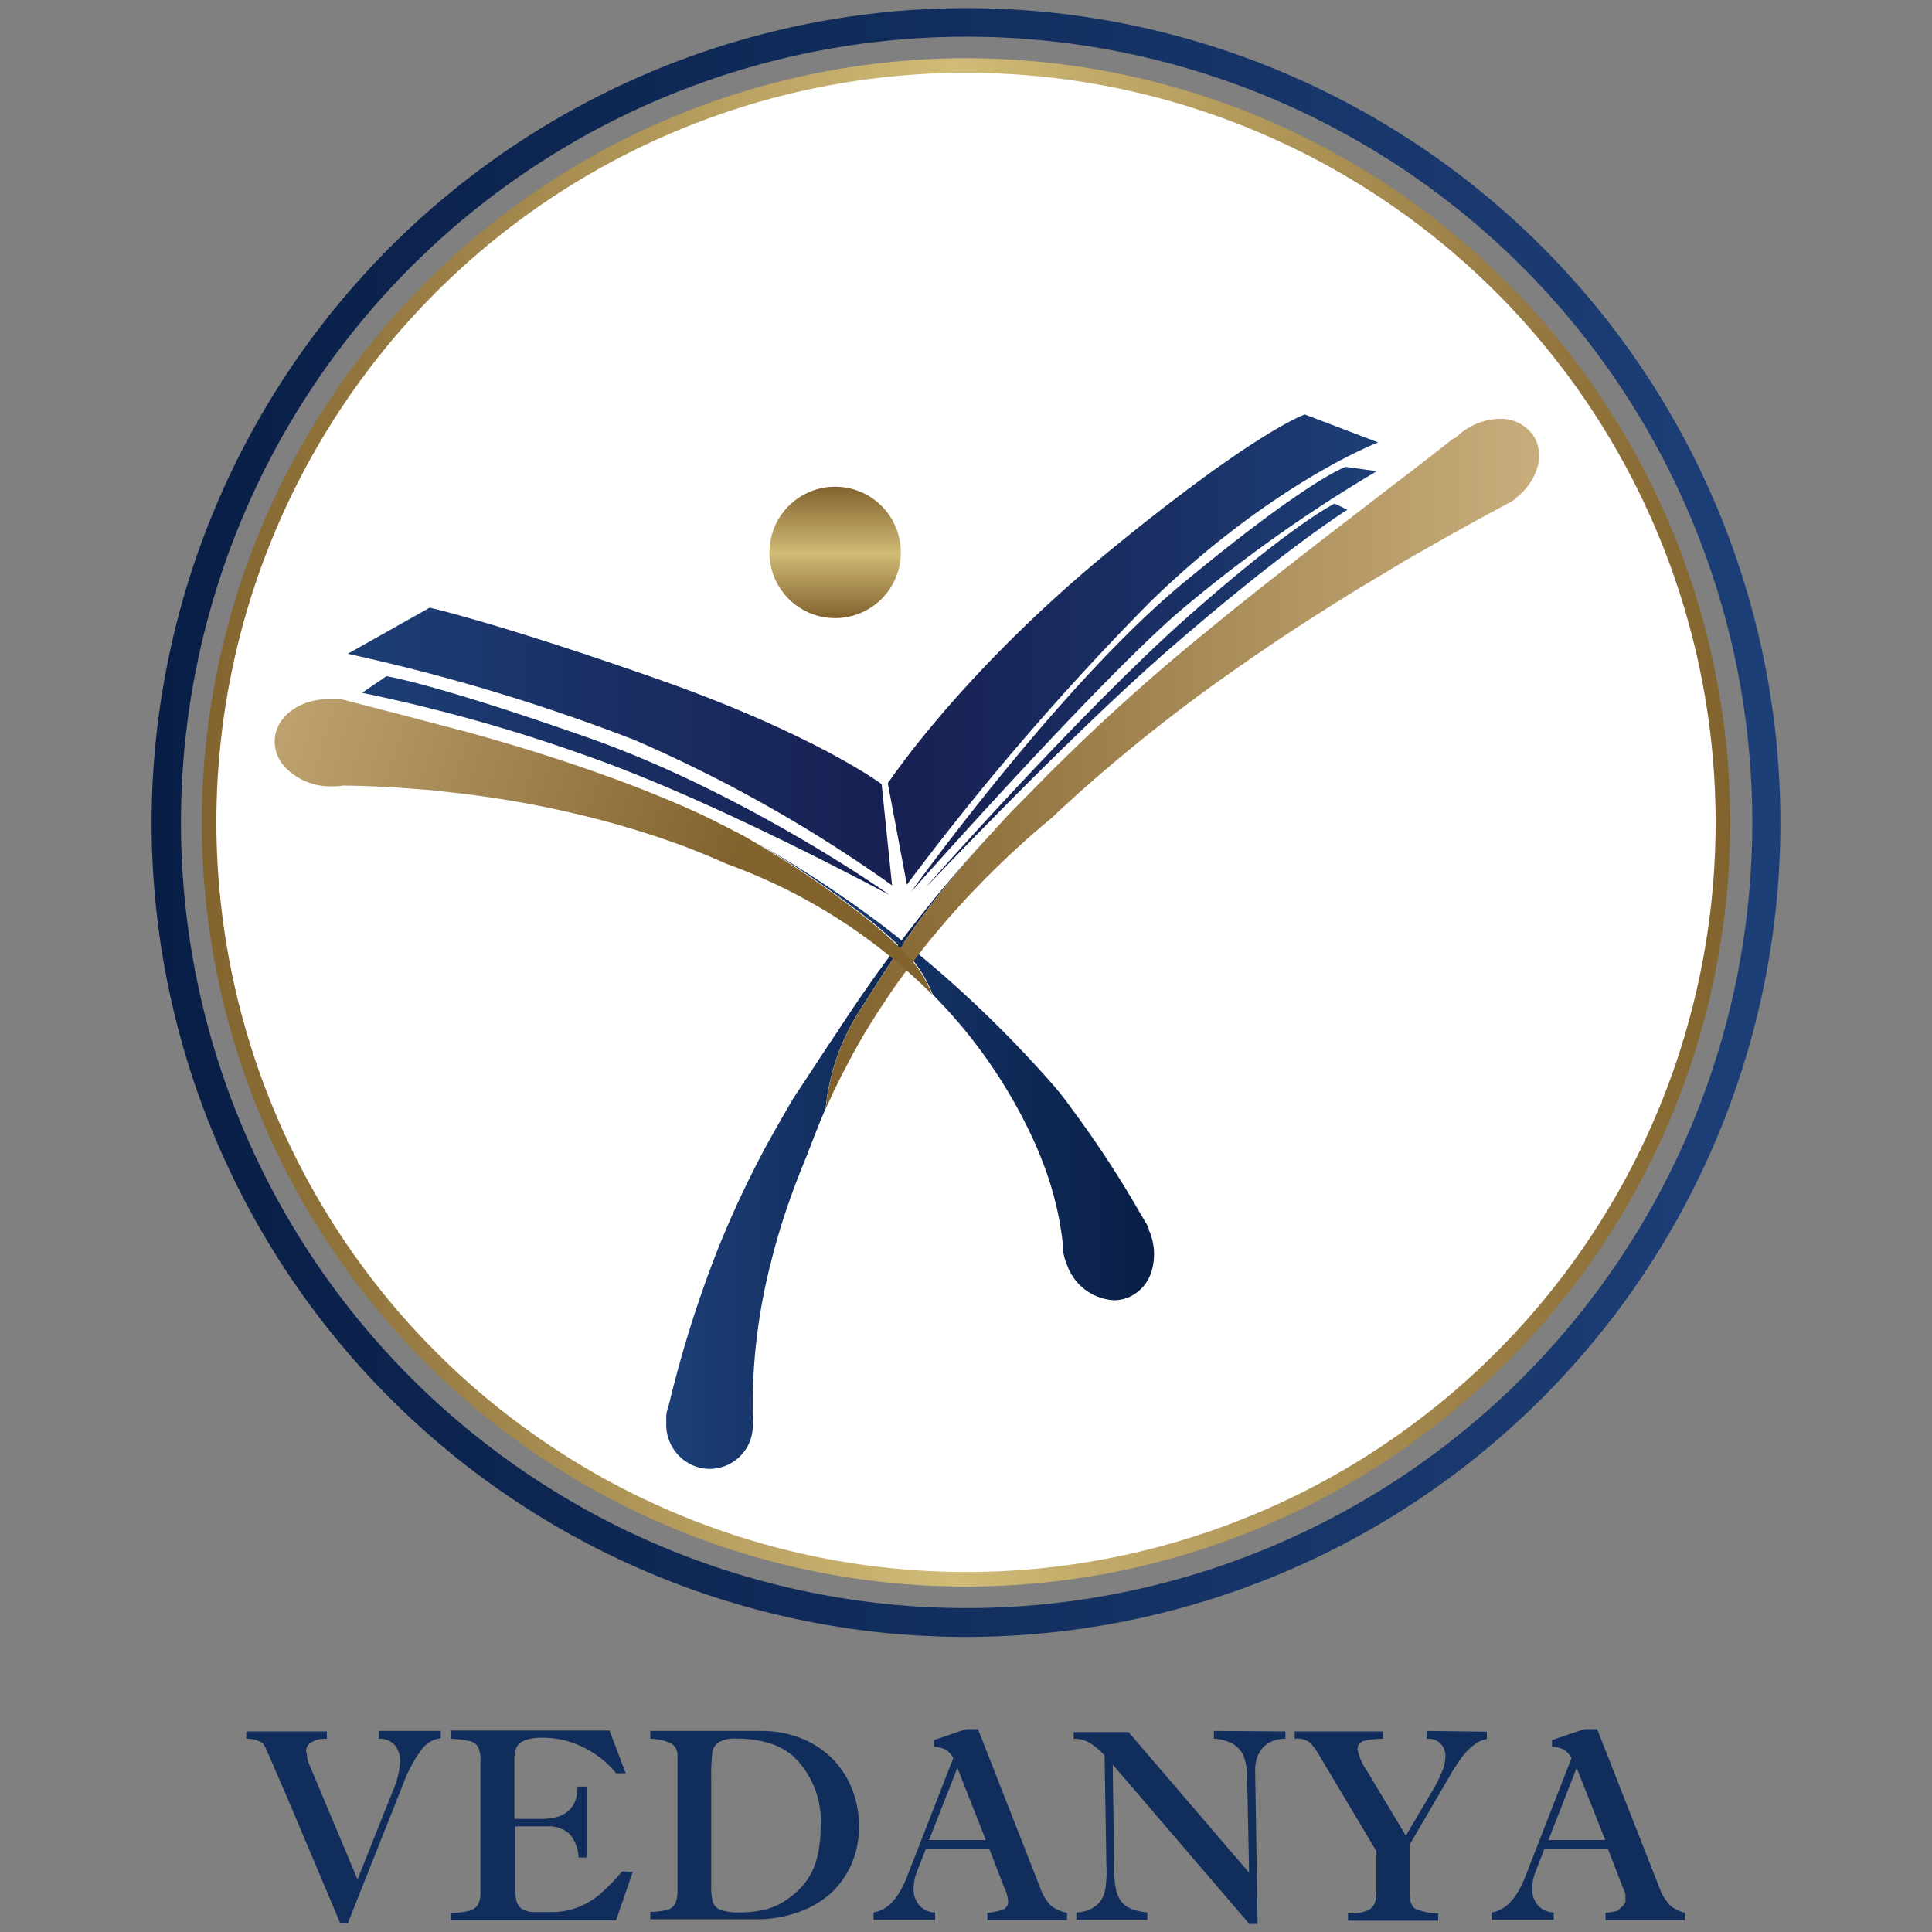 <svg id="Layer_1" data-name="Layer 1" xmlns="http://www.w3.org/2000/svg" xmlns:xlink="http://www.w3.org/1999/xlink" viewBox="0 0 150 150"><rect x="0" y="0" width="150" height="150" fill="#808080" stroke="none"/><defs><style>.cls-1{fill:#fff;}.cls-10,.cls-11,.cls-12,.cls-13,.cls-14,.cls-15,.cls-2,.cls-4,.cls-5,.cls-6,.cls-7,.cls-8,.cls-9{fill-rule:evenodd;}.cls-2{fill:url(#linear-gradient);}.cls-3{fill:#112d5c;}.cls-4{fill:url(#linear-gradient-2);}.cls-5{fill:url(#linear-gradient-3);}.cls-6{fill:url(#linear-gradient-4);}.cls-7{fill:url(#linear-gradient-5);}.cls-8{fill:url(#linear-gradient-6);}.cls-9{fill:url(#linear-gradient-7);}.cls-10{fill:url(#linear-gradient-8);}.cls-11{fill:url(#linear-gradient-9);}.cls-12{fill:url(#linear-gradient-10);}.cls-13{fill:url(#linear-gradient-11);}.cls-14{fill:url(#linear-gradient-12);}.cls-15{fill:url(#linear-gradient-13);}</style><linearGradient id="linear-gradient" x1="11.77" y1="63.85" x2="138.23" y2="63.85" gradientUnits="userSpaceOnUse"><stop offset="0" stop-color="#081e46"/><stop offset="1" stop-color="#1d3f78"/></linearGradient><linearGradient id="linear-gradient-2" x1="57.93" y1="65.2" x2="58.67" y2="65.2" xlink:href="#linear-gradient"/><linearGradient id="linear-gradient-3" x1="58.67" y1="83.18" x2="89.6" y2="83.18" gradientUnits="userSpaceOnUse"><stop offset="0" stop-color="#1d3f78"/><stop offset="1" stop-color="#081e46"/></linearGradient><linearGradient id="linear-gradient-4" x1="51.73" y1="89.36" x2="76.99" y2="89.36" xlink:href="#linear-gradient-3"/><linearGradient id="linear-gradient-5" x1="68.93" y1="50.42" x2="106.99" y2="50.42" gradientUnits="userSpaceOnUse"><stop offset="0" stop-color="#182052"/><stop offset="0.56" stop-color="#1a3065"/><stop offset="1" stop-color="#1c3f76"/></linearGradient><linearGradient id="linear-gradient-6" x1="27.01" y1="57.96" x2="69.3" y2="57.96" gradientUnits="userSpaceOnUse"><stop offset="0" stop-color="#1c3f76"/><stop offset="0.44" stop-color="#1a3065"/><stop offset="1" stop-color="#182052"/></linearGradient><linearGradient id="linear-gradient-7" x1="28.11" y1="60.97" x2="68.95" y2="60.97" xlink:href="#linear-gradient-6"/><linearGradient id="linear-gradient-8" x1="70.71" y1="52.74" x2="106.9" y2="52.74" xlink:href="#linear-gradient-5"/><linearGradient id="linear-gradient-9" x1="71.91" y1="53.98" x2="104.61" y2="53.98" xlink:href="#linear-gradient-5"/><linearGradient id="linear-gradient-10" x1="64.09" y1="59.28" x2="119.5" y2="59.28" gradientUnits="userSpaceOnUse"><stop offset="0" stop-color="#82632e"/><stop offset="1" stop-color="#c8ae7c"/></linearGradient><linearGradient id="linear-gradient-11" x1="15.2" y1="54.89" x2="56.53" y2="67.67" gradientUnits="userSpaceOnUse"><stop offset="0" stop-color="#c8ae7c"/><stop offset="1" stop-color="#82632e"/></linearGradient><linearGradient id="linear-gradient-12" x1="64.84" y1="47.98" x2="64.84" y2="37.79" gradientUnits="userSpaceOnUse"><stop offset="0" stop-color="#82632e"/><stop offset="0.49" stop-color="#d0bb77"/><stop offset="1" stop-color="#82632e"/></linearGradient><linearGradient id="linear-gradient-13" x1="15.67" y1="63.85" x2="134.33" y2="63.85" xlink:href="#linear-gradient-12"/></defs><circle class="cls-1" cx="75" cy="63.85" r="58.75" transform="translate(-14.91 23.62) rotate(-16.3)"/><path class="cls-2" d="M14.05,63.85a61,61,0,1,1,61,61A61,61,0,0,1,14.05,63.85Zm-2.28,0A63.23,63.23,0,1,0,75,.63,63.3,63.3,0,0,0,11.77,63.85Z"/><path class="cls-3" d="M81.57,147.93a3.78,3.78,0,0,1-.83-1.41l-4.81-12.27H75l-2.49.85v.51a2.54,2.54,0,0,1,.91.23,1.69,1.69,0,0,1,.59.66l-3.59,9.21c-.66,1.69-1.52,2.61-2.6,2.77v.57H72.6v-.57a1.63,1.63,0,0,1-1.23-.56,1.87,1.87,0,0,1-.44-1.23,3.75,3.75,0,0,1,.27-1.4l.69-1.76H76.8l1.16,3a2.9,2.9,0,0,1,.31,1.09.63.63,0,0,1-.41.64,4.24,4.24,0,0,1-1.2.25v.57h6.18v-.57A2.84,2.84,0,0,1,81.57,147.93Zm-9.44-5.07,2.2-5.6,2.21,5.6Z"/><path class="cls-3" d="M66.14,138.87a7,7,0,0,0-1.56-2.37,7.15,7.15,0,0,0-2.43-1.56,8.48,8.48,0,0,0-3.08-.55H50.49V135a4.15,4.15,0,0,1,1.61.35,1.07,1.07,0,0,1,.5,1V146.8a2.37,2.37,0,0,1-.18,1,1,1,0,0,1-.62.48,5.43,5.43,0,0,1-1.31.16v.57h8.24a9.36,9.36,0,0,0,3.23-.54A7.59,7.59,0,0,0,64.5,147a6.67,6.67,0,0,0,1.62-2.31,7.17,7.17,0,0,0,.57-2.87A7.78,7.78,0,0,0,66.14,138.87Zm-8.69,9.61a4.19,4.19,0,0,1-1.51-.2,1,1,0,0,1-.6-.61,5.24,5.24,0,0,1-.12-1.32V138a15.74,15.74,0,0,1,.08-1.9,1.14,1.14,0,0,1,.48-.82,2.42,2.42,0,0,1,1.37-.29,8.56,8.56,0,0,1,2.47.32,5.15,5.15,0,0,1,1.92,1,6.94,6.94,0,0,1,2.17,5.56,9.25,9.25,0,0,1-.25,2.26,5.37,5.37,0,0,1-.78,1.81,6,6,0,0,1-1.5,1.48,5.13,5.13,0,0,1-1.7.82A8.34,8.34,0,0,1,57.45,148.48Z"/><path class="cls-3" d="M94.25,134.39V135a3,3,0,0,1,1,.19,2.11,2.11,0,0,1,.84.48,2,2,0,0,1,.57,1,5,5,0,0,1,.17,1.43l.15,7.3-9.36-10.92H83.36V135h.12a2.26,2.26,0,0,1,1.16.34,5.2,5.2,0,0,1,1.12.95l0,0,.14,8.5a9.61,9.61,0,0,1-.08,1.87,2.14,2.14,0,0,1-.65,1.24,2.52,2.52,0,0,1-1.6.58v.57h5.51v-.57a4.15,4.15,0,0,1-1.3-.3,1.81,1.81,0,0,1-.78-.62,2.56,2.56,0,0,1-.37-.93,7.84,7.84,0,0,1-.12-1.32L86.39,137,97,149.38h.64l-.19-11.92a2.79,2.79,0,0,1,.3-1.34,2,2,0,0,1,.82-.84A2.66,2.66,0,0,1,99.8,135v-.57Z"/><path class="cls-3" d="M110.76,134.39V135h.1a1.26,1.26,0,0,1,1,.4,1.32,1.32,0,0,1,.37.92,3.26,3.26,0,0,1-.27,1.23,10.89,10.89,0,0,1-.81,1.59l-2,3.38-3-5a4.42,4.42,0,0,1-.74-1.66.64.64,0,0,1,.51-.7,6.87,6.87,0,0,1,1.45-.16v-.57h-6.85V135a1.64,1.64,0,0,1,1.18.29,4.69,4.69,0,0,1,.73,1l4.43,7.43v3a3.51,3.51,0,0,1-.11,1,1.09,1.09,0,0,1-.55.6,3.12,3.12,0,0,1-1.35.23h-.19v.57h7v-.57a4.74,4.74,0,0,1-1.73-.33c-.32-.17-.49-.58-.49-1.25v-3.74l3.07-5.26a13.87,13.87,0,0,1,1-1.55,4.81,4.81,0,0,1,1-1,2.21,2.21,0,0,1,.93-.4v-.57Z"/><path class="cls-3" d="M129.66,147.93a3.91,3.91,0,0,1-.84-1.41L124,134.25h-1l-2.5.85v.51a2.55,2.55,0,0,1,.92.23,1.77,1.77,0,0,1,.59.66l-3.59,9.21c-.66,1.69-1.53,2.61-2.6,2.77v.57h4.81v-.57a1.6,1.6,0,0,1-1.23-.56,1.82,1.82,0,0,1-.44-1.23,3.75,3.75,0,0,1,.27-1.4l.68-1.76h4.92l1.16,3a4.42,4.42,0,0,1,.21.56l0,.59-.2.3-.33.28-.08.09a5.66,5.66,0,0,1-.94.16v.57h6.17v-.57A2.79,2.79,0,0,1,129.66,147.93Zm-9.44-5.07,2.19-5.6,2.22,5.6Z"/><path class="cls-3" d="M29.42,134.39V135a1.57,1.57,0,0,1,1.21.47,1.81,1.81,0,0,1,.43,1.3,6.43,6.43,0,0,1-.58,2.32l-2.72,6.83-3.78-9a2.26,2.26,0,0,1-.15-.58c0-.25-.07-.37-.07-.35a.79.79,0,0,1,.37-.69A2,2,0,0,1,25.2,135h.18v-.57H19.12V135a2.15,2.15,0,0,1,1.23.32,1.4,1.4,0,0,1,.25.33l1.6,3.68,4.22,10H27l4.3-10.81a10.49,10.49,0,0,1,1.4-2.64,2.15,2.15,0,0,1,1.52-.92v-.57Z"/><path class="cls-3" d="M48.3,145.29a14.63,14.63,0,0,1-1.76,1.81,5.78,5.78,0,0,1-1.72,1,5.51,5.51,0,0,1-2,.35c-.63,0-1.13,0-1.49,0a1.81,1.81,0,0,1-.84-.26,1.07,1.07,0,0,1-.4-.62,5.15,5.15,0,0,1-.1-1.18V141.8h2.43a2.44,2.44,0,0,1,1.79.58,2.9,2.9,0,0,1,.71,1.84h.64v-5.51h-.72c0,1.67-.94,2.51-2.77,2.51H39.94v-4.53a2.58,2.58,0,0,1,.15-1,1.14,1.14,0,0,1,.63-.56,3.75,3.75,0,0,1,1.43-.21,6.89,6.89,0,0,1,2.27.38,7.71,7.71,0,0,1,1.94,1,6.94,6.94,0,0,1,1.47,1.38h.75l-1.26-3.32H35V135a8.24,8.24,0,0,1,1.48.18.94.94,0,0,1,.63.45,2.17,2.17,0,0,1,.19,1.06v10.27a1.84,1.84,0,0,1-.2.93,1.15,1.15,0,0,1-.69.47,5.81,5.81,0,0,1-1.41.16v.57H47.83l1.3-3.76Z"/><path class="cls-4" d="M57.93,65l.74.42Z"/><path class="cls-5" d="M89.42,98.66a3.2,3.2,0,0,1-1.86,2.09,3.14,3.14,0,0,1-1.09.2,4.12,4.12,0,0,1-3.64-2.78,4.76,4.76,0,0,1-.27-.91.69.69,0,0,1,0-.13l0-.08-.08-.79a25,25,0,0,0-1.57-6.15c-.27-.7-.57-1.41-.91-2.11a39.42,39.42,0,0,0-7.58-10.78h0a10.16,10.16,0,0,0-1.62-2.76,30.54,30.54,0,0,0-3.25-3,78.74,78.74,0,0,0-8.84-6.06,91.4,91.4,0,0,1,10,6.6A91,91,0,0,1,81.62,84.07c.63.71,1.11,1.34,1.58,2a80.64,80.64,0,0,1,5.33,8.14L89,95a1.64,1.64,0,0,1,.22.56l.06.12A4.66,4.66,0,0,1,89.42,98.66Z"/><path class="cls-6" d="M77,64.66c-4.7,5.15-6.66,8.13-10.43,14.08a17.12,17.12,0,0,0-2.47,7.34c-.54,1.22-1,2.46-1.49,3.72-.39.94-.76,1.87-1.09,2.79a52.66,52.66,0,0,0-1.7,5.56,44.67,44.67,0,0,0-1.38,11.51.54.54,0,0,1,0,.18,3.84,3.84,0,0,1,0,1.07A3.36,3.36,0,0,1,54.55,114a3.44,3.44,0,0,1-2.82-3.56,2.77,2.77,0,0,1,0-.39,1,1,0,0,1,0-.19,3.78,3.78,0,0,1,.18-.72l.06-.23a90.65,90.65,0,0,1,3.82-12.07,79.55,79.55,0,0,1,3.51-7.52c.32-.62,1.95-3.49,2.32-4.09C62.88,83.34,64,81.59,65.08,80A114.4,114.4,0,0,1,77,64.66Z"/><path class="cls-7" d="M86.08,42.82c-11.49,9.42-17.15,18-17.15,18l1.48,7.87a210.62,210.62,0,0,1,18.83-21.9C98.75,37.5,107,34.35,107,34.35l-5.69-2.17S97.57,33.4,86.08,42.82Z"/><path class="cls-8" d="M27,50.76a150.52,150.52,0,0,1,22.26,6.69,109.39,109.39,0,0,1,20,11.29l-.81-7.86S63.27,57,50.88,52.66s-17.52-5.48-17.52-5.48Z"/><path class="cls-9" d="M28.11,53.79a129.21,129.21,0,0,1,17.52,4.92C55.81,62.29,68.91,69.43,69,69.45s-11.18-7.9-23.29-12.16S30,52.5,30,52.5Z"/><path class="cls-10" d="M92,45.15c-9.74,8-21.26,24.09-21.26,24.09s13.7-15.49,20.57-21.55A112,112,0,0,1,106.9,36.58l-2.42-.33S101.72,37.12,92,45.15Z"/><path class="cls-11" d="M92.31,47.8c-8.3,7.33-20.38,21-20.4,21.06s10.38-11,18.51-18.15c9.17-8,14.19-11.14,14.19-11.14l-1-.47S100.32,40.71,92.31,47.8Z"/><path class="cls-12" d="M117.73,38.64a1.63,1.63,0,0,1-.49.36l-.9.48c-1.73.93-3.51,1.91-5.28,2.93l-.76.43q-.93.52-1.86,1.08l-2.58,1.55c-3.29,2-6.68,4.19-10.07,6.58A130.06,130.06,0,0,0,83.9,61.44c-.75.67-1.57,1.42-2.25,2.07q-2.43,2-4.67,4.23c-.25.24-.49.48-.73.73l-.42.44-.29.3c-.17.17-.33.35-.5.53l-.2.21c-.17.19-.35.38-.52.58l-.17.18-.52.59-.16.18c-.16.2-.33.39-.49.58l-.18.22-.46.54-.22.27-.39.49-.44.56h0l-.54.71h0c-.37.48-.72,1-1.07,1.46h0l-.51.73-1,1.51-.48.76c-.72,1.15-1.39,2.32-2,3.52l-.42.8c-.13.27-.26.54-.4.81s-.26.54-.38.82-.26.54-.38.82a17.12,17.12,0,0,1,2.47-7.34c3.77-5.95,5.73-8.93,10.43-14.08l0,0,.25-.27,1-1.1c.66-.67,2.67-2.72,3.41-3.46,3.47-3.45,7.34-7,11.87-10.69,3-2.48,6.12-4.9,9.13-7.25l.46-.35L108,37.79c1.75-1.33,3.33-2.55,4.82-3.73L113,34a4.79,4.79,0,0,1,.7-.58,4.92,4.92,0,0,1,2.74-.9A3.07,3.07,0,0,1,119,33.75C120,35.18,119.44,37.27,117.73,38.64Z"/><path class="cls-13" d="M72.38,77.22h0a43.31,43.31,0,0,0-16-10.16c-1.13-.51-2.07-.89-3.1-1.29a71.37,71.37,0,0,0-8.8-2.64,79.15,79.15,0,0,0-8.85-1.54l-2.25-.25-2.24-.17c-1.48-.1-3-.16-4.48-.18h0a5.55,5.55,0,0,1-.82.06h-.36a4.87,4.87,0,0,1-3.37-1.51,2.9,2.9,0,0,1-.78-2.14c.11-1.77,1.92-3.12,4.22-3.12h.41l.32,0,.13,0h.07L32,55.71l4.52,1.19c3.37.94,6.29,1.85,8.94,2.77,3.22,1.11,6.22,2.29,9,3.57,1,.48,2,1,3.06,1.54l.37.21a74.85,74.85,0,0,1,9.58,6.48,30.54,30.54,0,0,1,3.25,3A10.16,10.16,0,0,1,72.38,77.22Z"/><path class="cls-14" d="M59.74,42.88a5.1,5.1,0,1,0,5.1-5.09A5.1,5.1,0,0,0,59.74,42.88Z"/><path class="cls-15" d="M16.8,63.85A58.2,58.2,0,1,1,75,122.05,58.26,58.26,0,0,1,16.8,63.85Zm-1.13,0A59.33,59.33,0,1,0,75,4.52,59.4,59.4,0,0,0,15.67,63.85Z"/></svg>
